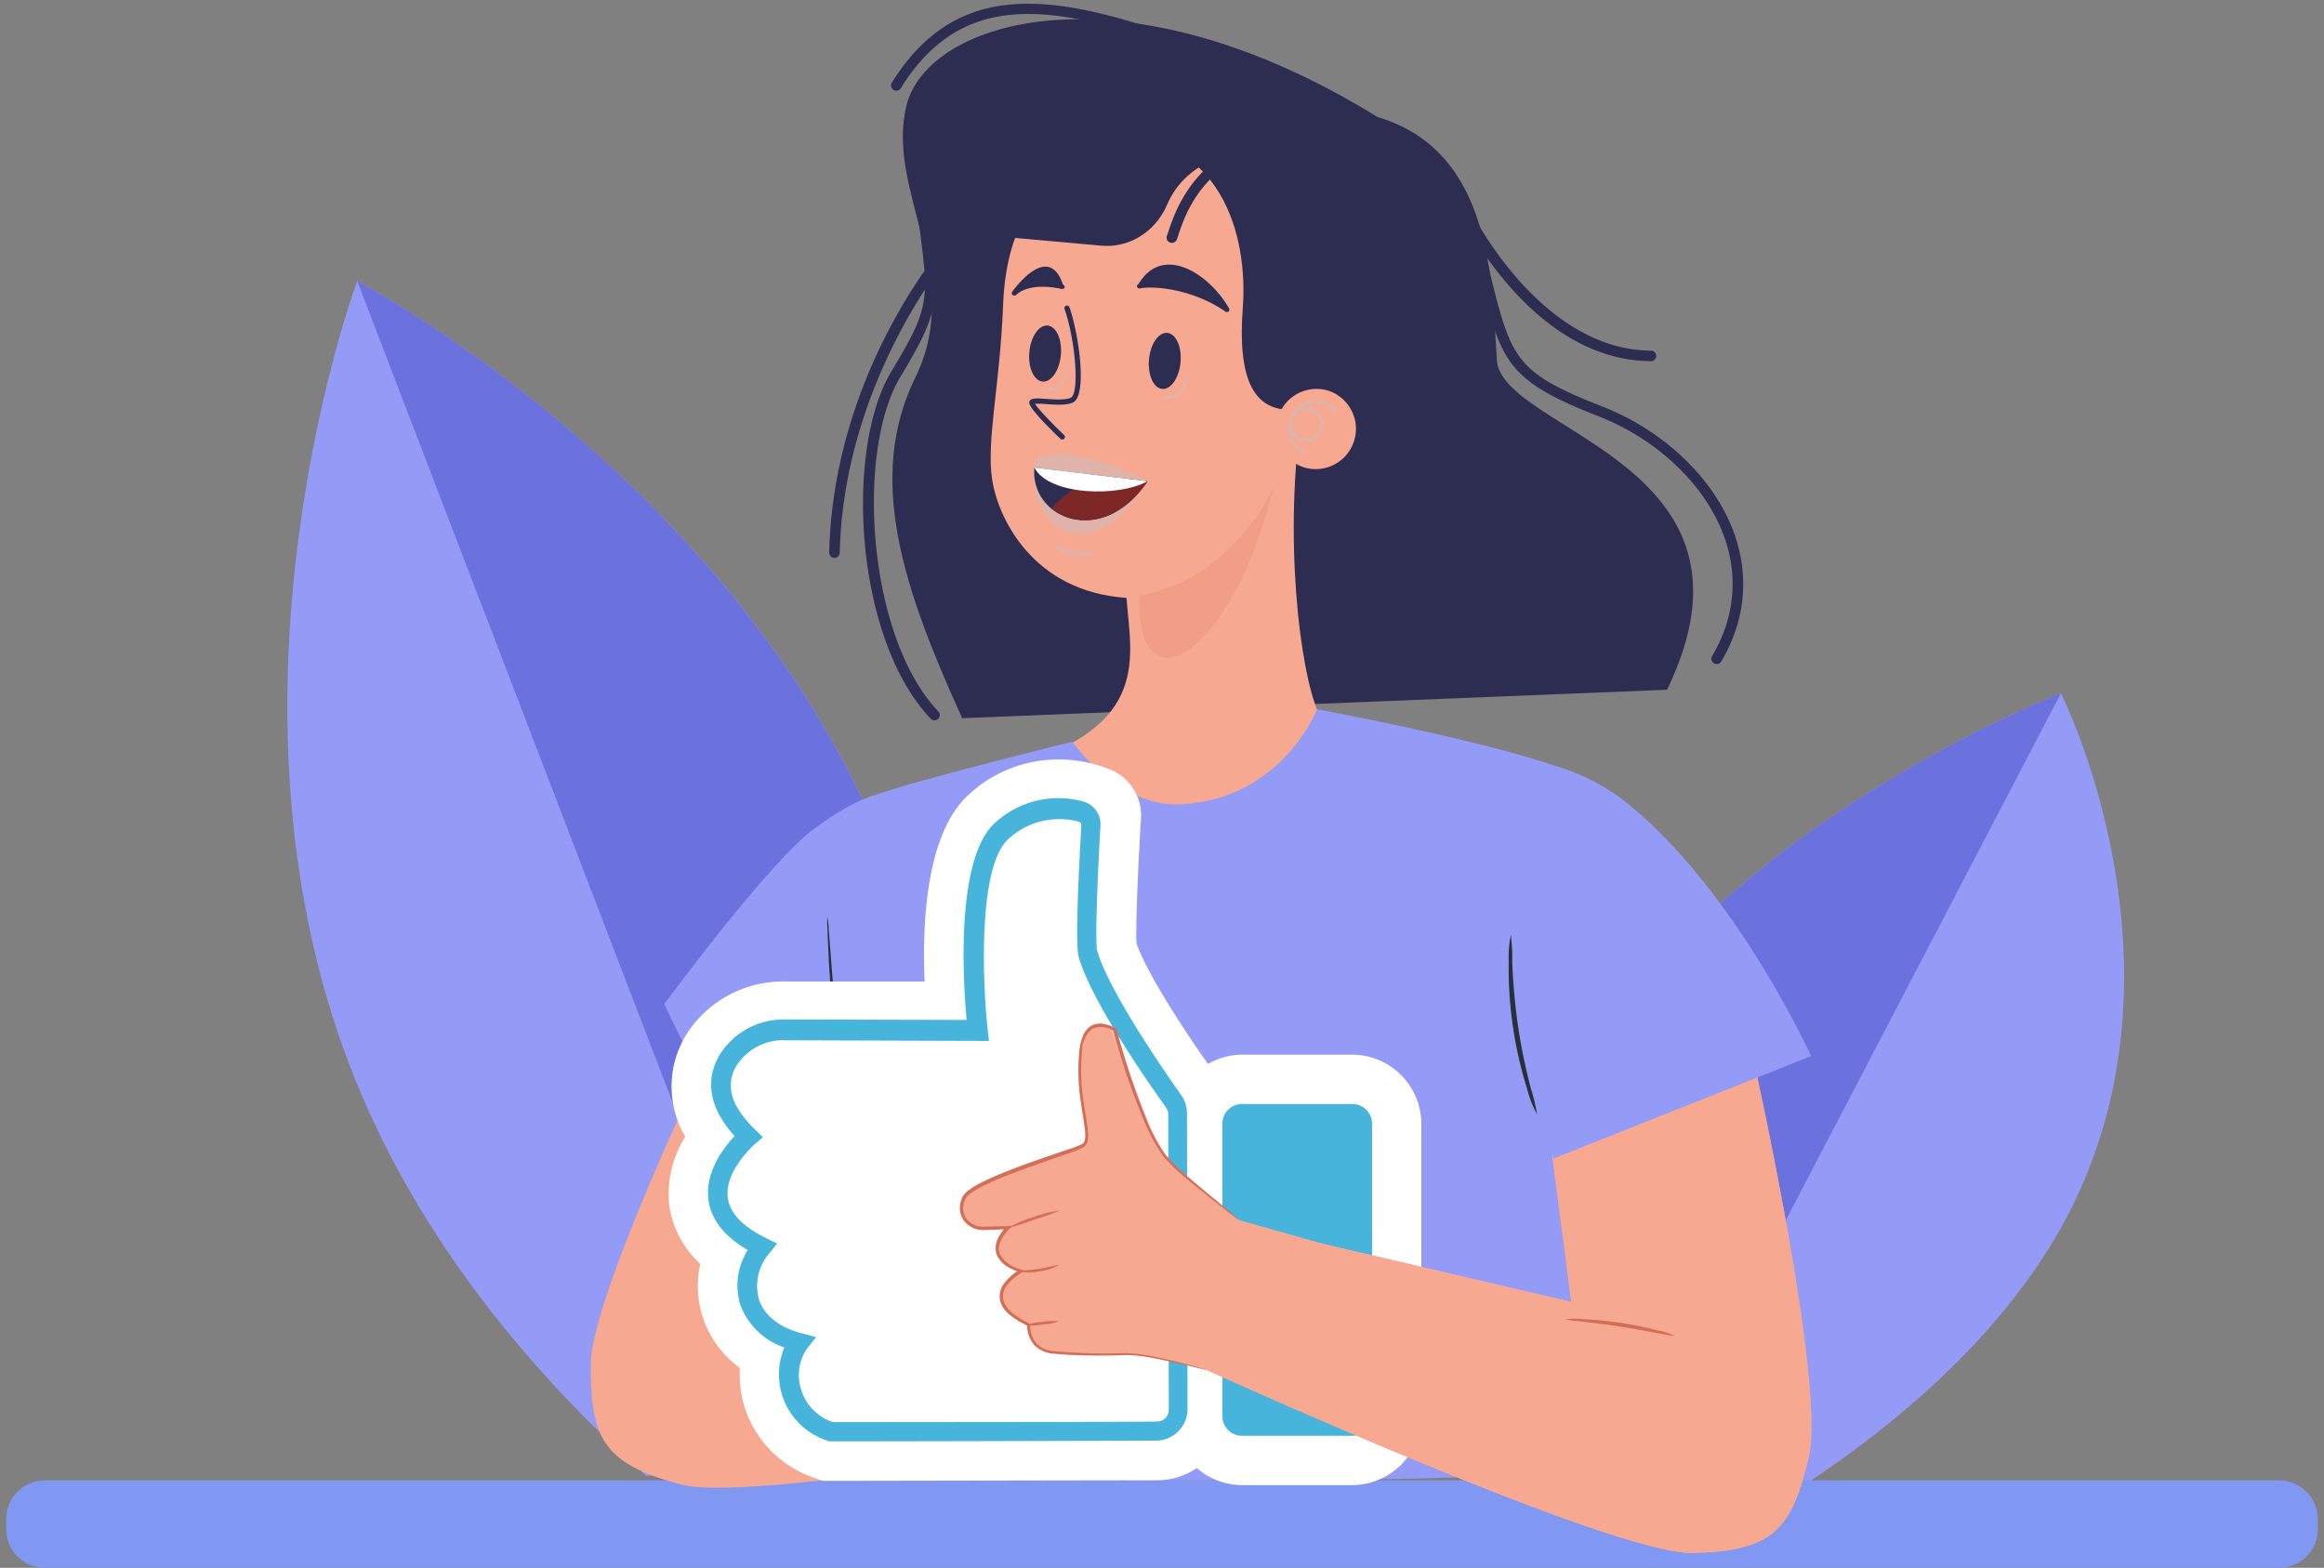 <svg width="372" height="251" fill="none" xmlns="http://www.w3.org/2000/svg"><rect width="100%" height="100%" fill="#808080" stroke="none"/><g clip-path="url(#clip0_527_2535)"><path d="M103.438 236.246h44.59c4.779-24.61 7.974-62.565-5.898-98.688C119.001 77.316 57.168 45 57.168 45s-24.317 65.357-1.187 125.603c10.808 28.11 30.028 50.139 47.457 65.643z" fill="#949BF7"/><path d="M105.14 81.853c-.61-.624-1.221-1.24-1.834-1.846C80.141 57.013 57.182 45 57.182 45l73.414 191.246h17.432c.445-2.304.88-4.725 1.287-7.251v-.022a245.593 245.593 0 0 0 .739-4.939l.053-.387c.11-.803.217-1.611.319-2.43 0-.049.013-.096.019-.145.222-1.77.425-3.579.61-5.426l.042-.42c.073-.75.143-1.504.208-2.262a224.065 224.065 0 0 0 .226-2.782c.016-.247.036-.492.055-.739.052-.745.099-1.495.146-2.251 0-.187.024-.374.035-.55.108-1.89.193-3.814.251-5.771l.016-.748c.018-.713.033-1.428.044-2.146v-3.958c0-.715 0-1.435-.025-2.155v-.824a183.3 183.3 0 0 0-.225-6.019 254.994 254.994 0 0 0-.19-3.048c-.025-.369-.052-.74-.082-1.1-.05-.668-.105-1.333-.165-2.003l-.099-1.124a171.82 171.82 0 0 0-.217-2.125l-.105-.978a157.144 157.144 0 0 0-.377-3.103l-.016-.116c-.132-.995-.274-1.992-.426-2.993a144.36 144.36 0 0 0-.163-1.017c-.11-.709-.225-1.415-.346-2.124-.066-.39-.137-.783-.206-1.174a178.474 178.474 0 0 0-.608-3.196c-.143-.715-.294-1.429-.448-2.144-.072-.341-.143-.679-.217-1.02-.235-1.049-.481-2.1-.737-3.152a.56.56 0 0 0 0-.058 140.765 140.765 0 0 0-.798-3.094c-.09-.336-.186-.674-.274-1.009-.201-.723-.405-1.443-.616-2.163a95.39 95.39 0 0 0-.35-1.165c-.205-.682-.417-1.364-.635-2.045a98.435 98.435 0 0 0-.376-1.168c-.237-.72-.484-1.44-.735-2.161-.115-.335-.228-.67-.346-1.005a97.125 97.125 0 0 0-1.16-3.145c-7.974-20.761-20.537-38.203-33.581-52.148a159.65 159.65 0 0 0-3.415-3.59z" fill="#6B72DE"/><path d="M220.513 18.742c18.727 5.524 18.285 27.359 19.082 38.897.797 11.538 44.936 16.369 27.241 52.785l-112.818 4.55c-9.429-20.777-15.427-38.384-7.49-54.574 7.938-16.189-4.838-29.87-1.412-43.576 3.427-13.706 34.736-23.218 75.397 1.918z" fill="#2D2C51"/><path d="M197.998 86.473c18.375 4.937 30.795-11.46 26.6-25.633 4.057-27.88-5.42-56.54-48.667-45.327-21.076.732-31.589 27.59-15.082 36.303 20.973 22.253 37.149 34.657 37.149 34.657z" fill="#2D2C51"/><path d="M180.315 95.718c.6 7.924 2.93 16.785-8.815 23.282-6.382 46.535 48.719 3.796 49.033-1.432.06-.652-6.656 2.765-9.533-3.568s-5.668-28.183-2.518-48.589c-8.169 1.397-10.366-5.204-9.549-16.134.816-10.929-2.824-28.825-24.24-27.961-8.854 9.052-13.646 14.86-14.136 27.626-.491 12.765-2.713 21.653-1.74 27.872.96 6.147 6.49 17.882 21.498 18.904z" fill="#F7A890"/><path d="M183.69 77.035c-9.296-4.978-18.616-5.674-18.123-2.183-1.307 8.268 8.249 17.977 18.123 2.183z" fill="#E0B3A8"/><path d="M196.356 49.959a.41.41 0 0 0 .38-.178c.134-.189.015-.38-.103-.58-3.193-5.435-10.476-10.097-14.318-3.846-.119.198-.369.267-.325.494a.423.423 0 0 0 .493.325c2.244-.467 8.552.14 13.673 3.713.06.04.128.065.2.072zm-34.012-2.623a.432.432 0 0 0 .339-.138c.076-.086 1.951-2.087 7.248-.935a.413.413 0 0 0 .495-.318c.049-.226-.243-.28-.317-.498-2.368-6.727-7.821.94-8.046 1.192a.421.421 0 0 0 .024.59.421.421 0 0 0 .257.107zm7.667 23.021a.409.409 0 0 0 .451-.428.422.422 0 0 0-.134-.29c-2.001-1.91-4.212-4.226-4.665-4.996a13.27 13.27 0 0 1 1.792.053c1.503.108 3.211.216 4.27-.249 2.337-1.051 1.034-10.654-.533-15.253a.42.42 0 0 0-.53-.26.418.418 0 0 0-.26.53c1.822 5.35 2.389 13.59.978 14.223-.866.38-2.528.271-3.869.177-1.677-.12-2.688-.192-2.757.578-.069.77 2.677 3.6 4.997 5.811a.391.391 0 0 0 .26.104zm16.026-8.099c-1.393-.125-2.342-2.233-2.12-4.708.223-2.475 1.533-4.38 2.926-4.254 1.394.125 2.343 2.233 2.12 4.708-.222 2.475-1.532 4.38-2.926 4.254z" fill="#2D2C51"/><path d="M186.462 63.812c.867.079 2.818-.114 3.721-3.236a.212.212 0 0 0-.068-.22.21.21 0 0 0-.23-.023.204.204 0 0 0-.062.052.186.186 0 0 0-.038.072c-.883 3.028-2.731 3.044-3.486 2.905a.204.204 0 0 0-.156.034.206.206 0 0 0-.086.135.225.225 0 0 0 0 .082.209.209 0 0 0 .092.132.21.21 0 0 0 .077.028c.078.018.157.031.236.039z" fill="#E0B3A8"/><path d="M166.884 61.084c-1.393-.125-2.343-2.233-2.12-4.708.222-2.475 1.532-4.38 2.926-4.254 1.393.126 2.343 2.233 2.12 4.708-.222 2.475-1.532 4.38-2.926 4.254z" fill="#2D2C51"/><path d="M167.316 62.635c.867.079 2.814-.114 3.721-3.237a.205.205 0 0 0-.016-.16.21.21 0 0 0-.052-.063.215.215 0 0 0-.233-.02.214.214 0 0 0-.101.125c-.879 3.028-2.727 3.044-3.482 2.905a.21.21 0 0 0-.242.169.21.21 0 0 0 .169.242c.078.017.157.03.236.039zm5.394 26.344a10.292 10.292 0 0 1-3.519-.936.35.35 0 0 1-.278-.336.348.348 0 0 1 .132-.274.346.346 0 0 1 .436.007 10.349 10.349 0 0 0 5.302.86.347.347 0 0 1 .26.512.348.348 0 0 1-.164.149 9.974 9.974 0 0 1-2.169.018z" fill="#E0B3A8"/><path d="M183.69 77.035l-18.123-2.182c-.731 8.157 10.813 13.034 18.123 2.182z" fill="#2D2C51"/><path d="M168.365 81.361a15.42 15.42 0 0 1 6.386-4.404l5.662-.312 3.291.396c-4.903 7.245-11.608 7.398-15.339 4.32z" fill="#7D2727"/><path d="M165.567 74.853l18.123 2.182c-4.495 2.552-15.75 2.36-18.123-2.182z" fill="#fff"/><path d="M208.603 74.785a6.444 6.444 0 0 1-3.947-8.213 6.438 6.438 0 0 1 8.208-3.948 6.444 6.444 0 0 1-4.261 12.16z" fill="#F7A890"/><path d="M210.309 64.115a4.566 4.566 0 0 1 3.75 1.42.282.282 0 0 1 .039.183.276.276 0 0 1-.259.235.274.274 0 0 1-.177-.056 4.034 4.034 0 0 0-4.995-.704c.058-.002.113-.025.175-.03a2.76 2.76 0 0 1 2.738 4.004 2.755 2.755 0 0 1-2.386 1.505 2.76 2.76 0 0 1-2.462-1.378 4.047 4.047 0 0 0 1.954 2.88.276.276 0 0 1 .126.165.269.269 0 0 1-.237.34.266.266 0 0 1-.161-.035 4.594 4.594 0 0 1 1.894-8.54l.001.01zm-1.023 5.992a2.202 2.202 0 0 0 1.907-1.54 2.21 2.21 0 0 0-.693-2.352 2.206 2.206 0 1 0-1.203 3.891h-.011z" fill="#E0B3A8"/><path d="M182.366 95.339c15.002-2.482 21.436-17.235 21.436-17.235-6.177 26.099-21.894 36.547-21.436 17.235z" fill="#F09E85"/><path d="M197.269 24.539c-6.154 1.575-9.077 4.993-10.456 8.232-1.802 4.22-5.957 6.972-10.54 6.559l-19.23-1.73 14.771-18.735s10.508.526 11.136.587c.627.061 14.319 5.087 14.319 5.087z" fill="#2D2C51"/><path d="M187.622 38.876a.834.834 0 0 0 .752-.539c.094-.238.2-.543.309-.907.769-2.277 2.367-7.007 7.288-10.724a.845.845 0 0 0 .205-1.21.85.85 0 0 0-.581-.329.846.846 0 0 0-.638.198c-5.338 4.017-7.05 9.093-7.874 11.532-.11.35-.206.616-.291.834a.838.838 0 0 0 .83 1.145zm17.839-24.741a.844.844 0 0 0 .705-1.26.843.843 0 0 0-.426-.372l-1.835-.718c-28.078-10.997-48.343-18.94-61.086 1.348a.854.854 0 0 0-.179.67.841.841 0 0 0 .382.579.841.841 0 0 0 .998-.069.829.829 0 0 0 .217-.28c11.986-19.107 30.703-11.775 59.04-.674l1.836.717c.11.044.229.064.348.059zM149.628 115.32a.845.845 0 0 0 .574-1.426c-11.364-11.9-13.279-41.643-6.055-53.605 6.441-10.672 6.214-12.439 4.731-23.929-.221-1.719-.468-3.637-.729-5.845a.842.842 0 0 0-1.498-.426.842.842 0 0 0-.177.621c.259 2.222.514 4.161.731 5.873 1.478 11.473 1.634 12.673-4.502 22.839-7.593 12.574-5.843 42.956 6.279 55.644a.84.84 0 0 0 .646.254z" fill="#2D2C51"/><path d="M133.605 89.315a.841.841 0 0 0 .809-.824c.654-27.649 17.692-47.813 17.864-48a.843.843 0 1 0-1.241-1.142c-.175.19-17.631 20.378-18.31 49.103a.857.857 0 0 0 .234.603.852.852 0 0 0 .592.259l.052.001zm141.214 17.003a.845.845 0 0 0 .692-.412c3.781-6.373 4.531-13.384 2.175-20.232-3.016-8.76-11.12-16.64-21.151-20.573-14.126-5.526-14.659-7.682-18.115-21.701a327.443 327.443 0 0 0-1.449-5.782.844.844 0 0 0-1.541-.227.837.837 0 0 0-.094.639c.545 2.113 1.016 4.026 1.445 5.76 3.473 14.095 4.196 17.028 19.14 22.874 9.582 3.76 17.31 11.238 20.167 19.545 2.194 6.363 1.489 12.871-2.029 18.819a.846.846 0 0 0 .295 1.156c.138.09.3.137.465.134z" fill="#2D2C51"/><path d="M264.286 57.822a.842.842 0 0 0-.026-1.686c-17.967-.122-28.931-22.554-29.04-22.781a.853.853 0 0 0-.48-.432.843.843 0 0 0-1.042 1.16c.461.963 11.512 23.613 30.55 23.74l.038-.001z" fill="#2D2C51"/><path d="M288.035 238.246h-40.342c-4.323-16.374-7.214-41.628 5.336-65.662C273.955 132.501 329.896 111 329.896 111s22 43.486 1.074 83.57c-9.778 18.703-27.167 33.36-42.935 43.676z" fill="#949BF7"/><path d="M286.495 135.521a122.11 122.11 0 0 1 1.659-1.229C309.112 118.993 329.883 111 329.883 111l-66.418 127.246h-15.772a119.79 119.79 0 0 1-1.164-4.824v-.015a138.842 138.842 0 0 1-.383-1.823c-.097-.483-.191-.973-.286-1.463l-.047-.258c-.1-.534-.197-1.072-.289-1.616 0-.033-.012-.064-.017-.097a107.593 107.593 0 0 1-.552-3.61l-.038-.28c-.066-.499-.129-1-.189-1.505-.02-.154-.037-.307-.055-.461a120.684 120.684 0 0 1-.199-1.881c-.047-.496-.089-.995-.131-1.498 0-.124-.023-.249-.033-.366a103.822 103.822 0 0 1-.226-3.84l-.015-.497c-.017-.475-.03-.951-.04-1.429v-2.633c0-.475 0-.954.023-1.434v-.548a86.011 86.011 0 0 1 .204-4.005c.014-.207.032-.415.049-.622.038-.468.079-.937.122-1.406.023-.245.047-.492.075-.731.045-.445.094-.887.149-1.334l.09-.747c.061-.471.127-.942.196-1.414.032-.218.062-.433.095-.651.104-.688.218-1.376.34-2.065l.015-.076c.12-.662.248-1.326.386-1.992.047-.227.097-.451.147-.676.099-.472.204-.942.313-1.414.06-.26.125-.521.187-.781a82.425 82.425 0 0 1 .955-3.553c.065-.227.129-.452.197-.678.212-.699.434-1.398.666-2.098a.241.241 0 0 1 0-.038c.229-.685.47-1.372.722-2.059.082-.223.169-.448.248-.671.182-.481.366-.96.558-1.44.102-.257.209-.515.315-.775.186-.453.378-.907.575-1.36.112-.258.224-.518.341-.778.214-.479.438-.958.664-1.437.105-.223.207-.446.314-.669.331-.699.681-1.396 1.049-2.092 7.214-13.814 18.58-25.419 30.381-34.697 1.03-.821 2.06-1.617 3.09-2.388z" fill="#6B72DE"/><path d="M7.177 237h357.646c3.411 0 6.177 2.748 6.177 6.138v1.724c0 3.39-2.766 6.138-6.177 6.138H7.177C3.766 251 1 248.252 1 244.862v-1.724C1 239.748 3.766 237 7.177 237z" fill="#8098F2"/><path d="M151.078 167.43l-13.733 35.741 54.312.42-.186 23.895s-70.051 13.468-82.475 10.167c-12.423-3.302-14.55-7.375-14.423-19.388.127-12.012 23.335-59.191 23.335-59.191l33.17 8.356z" fill="#F7A890"/><path d="M141.09 127.07s-3.561.219-10.89 5.704c-7.329 5.486-23.876 27.979-23.876 27.979 7.363 15.476 12.756 24.199 26.1 33.337l15.487-15.833s8.954-43.132 7.894-42.982c-1.06.15-14.715-8.205-14.715-8.205z" fill="#949BF7"/><path d="M252.182 123.88c-10.371-4.61-41.353-10.327-41.353-10.327s-5.601 14.451-21.895 15.211c-10.025.473-17.285-10.014-17.285-10.014s-26.803 6.569-32.415 8.85c-4.344 30.917-5.346 38.281-1.382 69.705 12.532 8.41 27.622 38.274 42.648 39.695 97 0 70.613-.631 89.753-24.715l-18.071-88.405z" fill="#949BF7"/><path d="M132.424 146.729c.135.656.212 1.324.23 1.994.104 1.382.242 3.215.415 5.427.357 4.609.887 10.924 1.625 17.907.737 6.983 1.567 13.298 2.189 17.85.3 2.212.542 4.033.726 5.404.125.658.194 1.325.207 1.994a11.724 11.724 0 0 1-.437-1.959c-.242-1.256-.554-3.1-.922-5.37a314.311 314.311 0 0 1-2.305-17.85c-.691-6.994-1.152-13.344-1.463-17.941-.116-2.305-.196-4.16-.231-5.451a15.784 15.784 0 0 1-.034-2.005z" fill="#263238"/><path d="M107.115 192.851a15.704 15.704 0 0 0 4.975 9.487 16.1 16.1 0 0 0 .433 8.62 16.347 16.347 0 0 0 5.901 8.037 18.58 18.58 0 0 0 .613 5.797 17.6 17.6 0 0 0 11.354 11.817l1.27.463h1.359l52.199-.089a11.439 11.439 0 0 0 6.349-1.957 11.159 11.159 0 0 0 7.291 2.733h17.539a11.126 11.126 0 0 0 11.115-11.115v-46.701a11.118 11.118 0 0 0-11.115-11.1h-17.539c-1.933.003-3.83.518-5.498 1.494-5.826-8.276-10.293-15.806-11.444-19.347-.149-2.584.24-12.146.718-19.989a7.915 7.915 0 0 0-4.572-7.649 21.6 21.6 0 0 0-8.635-1.763 21.02 21.02 0 0 0-14.402 5.662c-6.543 5.976-7.47 19.571-7.021 29.879h-22.41a18.346 18.346 0 0 0-15.432 8.023 15.787 15.787 0 0 0-.464 16.822 17.172 17.172 0 0 0-2.584 10.876z" fill="#fff"/><path d="M133.02 230.753h-.269l-.254-.09a11.156 11.156 0 0 1-7.804-10.42 11.17 11.17 0 0 1 .857-4.519 11.436 11.436 0 0 1-7.036-6.798 10.566 10.566 0 0 1 1.18-8.799c-3.795-2.211-5.901-4.93-6.304-8.097-.553-4.378 2.435-8.292 4.198-10.159-5.214-5.752-4.079-10.458-2.107-13.446a12.048 12.048 0 0 1 10.114-5.214l29.132.075c-.582-6.32-1.762-25.771 4.482-31.493a14.939 14.939 0 0 1 14.103-3.496 3.751 3.751 0 0 1 2.839 3.84c-.702 12.474-.777 19.033-.538 19.989 1.404 5.124 7.903 15.328 13.446 23.171.626.869.956 1.917.941 2.988l.089 47.284a5.072 5.072 0 0 1-1.477 3.566 5.074 5.074 0 0 1-3.557 1.498c-10.174.045-40.636.12-52.035.12zm-7.47-64.24a8.962 8.962 0 0 0-7.469 3.809c-2.122 3.197-1.21 6.648 2.808 10.533l1.24 1.21-1.314 1.12s-4.871 4.228-4.318 8.546c.314 2.465 2.39 4.646 6.155 6.498l1.733.852-1.18 1.494a8.006 8.006 0 0 0-1.718 7.47c.836 2.51 3.242 4.482 6.797 5.393l2.346.627-1.494 1.898a7.469 7.469 0 0 0-.941 6.364 7.91 7.91 0 0 0 5.124 5.348c11.608 0 41.667 0 51.885-.089a1.872 1.872 0 0 0 1.337-.557 1.874 1.874 0 0 0 .546-1.341l-.09-47.283a1.884 1.884 0 0 0-.344-1.091c-2.808-3.914-12.086-17.21-13.998-24.172-.418-1.494-.269-8.591.433-21.005a.593.593 0 0 0-.463-.598 11.948 11.948 0 0 0-11.205 2.779c-5.004 4.482-4.093 23.604-3.316 30.566l.194 1.763-32.658-.104-.09-.03zm73.249 63.344h17.689a3.138 3.138 0 0 0 3.137-3.138v-46.835a3.137 3.137 0 0 0-3.137-3.137h-17.689a3.137 3.137 0 0 0-3.137 3.137v46.835a3.138 3.138 0 0 0 3.137 3.138z" fill="#46B4DB"/><path d="M198.332 195.319a125.943 125.943 0 0 1-11.325-9.693c-4.04-4.306-9.062-20.866-9.062-20.866s-4.352-3.075-4.99 3.701c-.749 8.031 2.256 13.882.382 14.967-1.873 1.085-17.834 5.464-19.044 8.403a3.318 3.318 0 0 0 2.96 4.781c1.744-.108 4.159-.104 4.159-.104s-5.007 4.59 2.021 7.012c0 0-7.874 4.34 1.259 8.579a4.115 4.115 0 0 0 3.437 4.334c4.073.418 8.171.54 12.261.365 3.247-.111 12.801 2.53 12.801 2.53l14.501 6.454 8.093-25.528-17.453-4.935z" fill="#F7A890"/><path d="M161.335 196.608a38.21 38.21 0 0 0 4.213-1.359 38.291 38.291 0 0 0 4.175-1.461 18.43 18.43 0 0 0-4.284 1.056 17.666 17.666 0 0 0-4.104 1.764zm1.54 6.917a7.949 7.949 0 0 0 3.395.019 8.057 8.057 0 0 0 3.244-1.031c-.039-.118-1.452.334-3.296.626-1.843.293-3.341.271-3.343.386zm1.298 8.623a8.671 8.671 0 0 0 2.68-.112 9.04 9.04 0 0 0 2.63-.5 9.113 9.113 0 0 0-2.673.103 9.343 9.343 0 0 0-2.637.509z" fill="#D36F58"/><path d="M246.581 170.464l4.937 37.969-52.886-12.372-5.441 23.268s64.914 29.573 77.766 29.288c12.852-.286 15.877-3.744 18.58-15.45 2.704-11.705-8.751-63.02-8.751-63.02l-34.205.317z" fill="#F7A890"/><path d="M246.581 170.464l4.937 37.969-52.886-12.372-5.441 23.268s64.914 29.573 77.766 29.288c12.852-.286 15.877-3.744 18.58-15.45 2.704-11.705-8.751-63.02-8.751-63.02l-34.205.317z" fill="#F7A890"/><path d="M289.901 169.075s-11.423-25.197-28.24-39.504a33.414 33.414 0 0 0-26.778-7.909 18.085 18.085 0 0 0-9.089 3.707 62.222 62.222 0 0 1 7.742 16.114c2.559 8.725 15.127 43.987 15.127 43.987l41.238-16.395z" fill="#949BF7"/><path d="M193.191 219.328a4.676 4.676 0 0 1-.565-.116l-1.61-.386c-1.422-.328-3.499-.827-6.229-1.366a25.472 25.472 0 0 0-4.454-.532 94.591 94.591 0 0 1-5.379.079c-1.917-.026-3.975-.059-6.147-.283a4.82 4.82 0 0 1-3.155-1.289 4.709 4.709 0 0 1-1.229-3.384l.137.237c-.868-.406-1.7-.888-2.484-1.441a8.423 8.423 0 0 1-1.13-1.005 4.149 4.149 0 0 1-.791-1.37 3.352 3.352 0 0 1 .655-3.106 8.761 8.761 0 0 1 2.456-2.121l.048.503-1.102-.459c-.357-.159-.697-.379-1.031-.55a4.333 4.333 0 0 1-1.634-1.861 3.34 3.34 0 0 1 .167-2.552 6.697 6.697 0 0 1 1.478-2.061l.212.499-2.376.114-1.22.032a4.458 4.458 0 0 1-1.273-.067 3.827 3.827 0 0 1-2.215-1.393 3.45 3.45 0 0 1-.642-2.58c.073-.451.211-.889.409-1.3.247-.398.572-.741.956-1.009a13.602 13.602 0 0 1 2.251-1.348c1.561-.774 3.177-1.432 4.844-2.08 3.039-1.16 6.048-2.169 9.055-3.193a13.7 13.7 0 0 0 2.103-.835c.452-.321.432-1.123.402-1.875-.133-1.487-.447-2.983-.644-4.461a33.585 33.585 0 0 1-.268-8.73c.08-.716.256-1.418.522-2.087a3.319 3.319 0 0 1 1.325-1.714 3.023 3.023 0 0 1 2.072-.306 5.442 5.442 0 0 1 1.926.732l.082.064.021.104a123.869 123.869 0 0 0 4.851 14.446 27.656 27.656 0 0 0 2.971 5.576 29.602 29.602 0 0 0 3.855 3.754c2.492 2.147 4.512 3.753 5.855 4.88.702.543 1.189 1.006 1.525 1.325.168.156.327.322.474.498a3.992 3.992 0 0 1-.547-.423l-1.586-1.227c-1.394-1.079-3.436-2.658-5.956-4.768a28.763 28.763 0 0 1-3.947-3.768 27.339 27.339 0 0 1-3.078-5.644 120.473 120.473 0 0 1-5.007-14.508l.146.113a3.443 3.443 0 0 0-1.691-.653 3.446 3.446 0 0 0-1.788.292 4.532 4.532 0 0 0-1.595 3.399c-.28 2.86-.185 5.745.282 8.581.204 1.469.514 2.932.656 4.499.038.403.032.809-.018 1.21a1.63 1.63 0 0 1-.628 1.189c-.7.387-1.435.707-2.195.954-2.957 1.035-5.957 2.05-9.037 3.207a50.646 50.646 0 0 0-4.776 2.031 13.24 13.24 0 0 0-2.14 1.259 2.82 2.82 0 0 0-.805.834c-.169.348-.285.72-.344 1.103a2.837 2.837 0 0 0 .512 2.145 3.229 3.229 0 0 0 1.875 1.173c.379.072.765.092 1.149.059l1.204-.031 2.375-.056.729-.019-.525.526c-1.064 1.056-2.016 2.607-1.495 3.986a5.406 5.406 0 0 0 3.453 2.468l.559.199-.511.304a8.046 8.046 0 0 0-2.296 1.968 2.794 2.794 0 0 0-.576 2.629c.153.434.386.836.685 1.185.319.342.667.655 1.04.936.758.533 1.56 1.002 2.397 1.402l.127.099-.004.157a4.262 4.262 0 0 0 1.077 3.033 4.333 4.333 0 0 0 2.875 1.161c2.155.209 4.145.292 6.089.339 1.945.048 3.744-.017 5.369-.028a25.37 25.37 0 0 1 4.527.589c2.691.552 4.764 1.092 6.158 1.456l1.595.462c.205.04.404.106.592.195z" fill="#D36F58"/><path d="M241.836 149.695c.18 1.414.256 2.837.226 4.259a99.5 99.5 0 0 0 .909 10.191 94.577 94.577 0 0 0 2.065 10.088 28.83 28.83 0 0 1 1.001 4.163 16.777 16.777 0 0 1-1.569-3.995 64.846 64.846 0 0 1-2.974-20.411 18.13 18.13 0 0 1 .342-4.295z" fill="#263238"/><path d="M268.011 213.837c-.044.17-3.827-.702-8.638-1.452-4.811-.749-8.703-.992-8.693-1.174.856-.12 1.723-.134 2.582-.042 4.151.208 8.271.833 12.297 1.864a9.22 9.22 0 0 1 2.452.804z" fill="#D36F58"/></g><defs><clipPath id="clip0_527_2535"><path fill="#fff" transform="matrix(-1 0 0 1 372 0)" d="M0 0h372v251H0z"/></clipPath></defs></svg>
